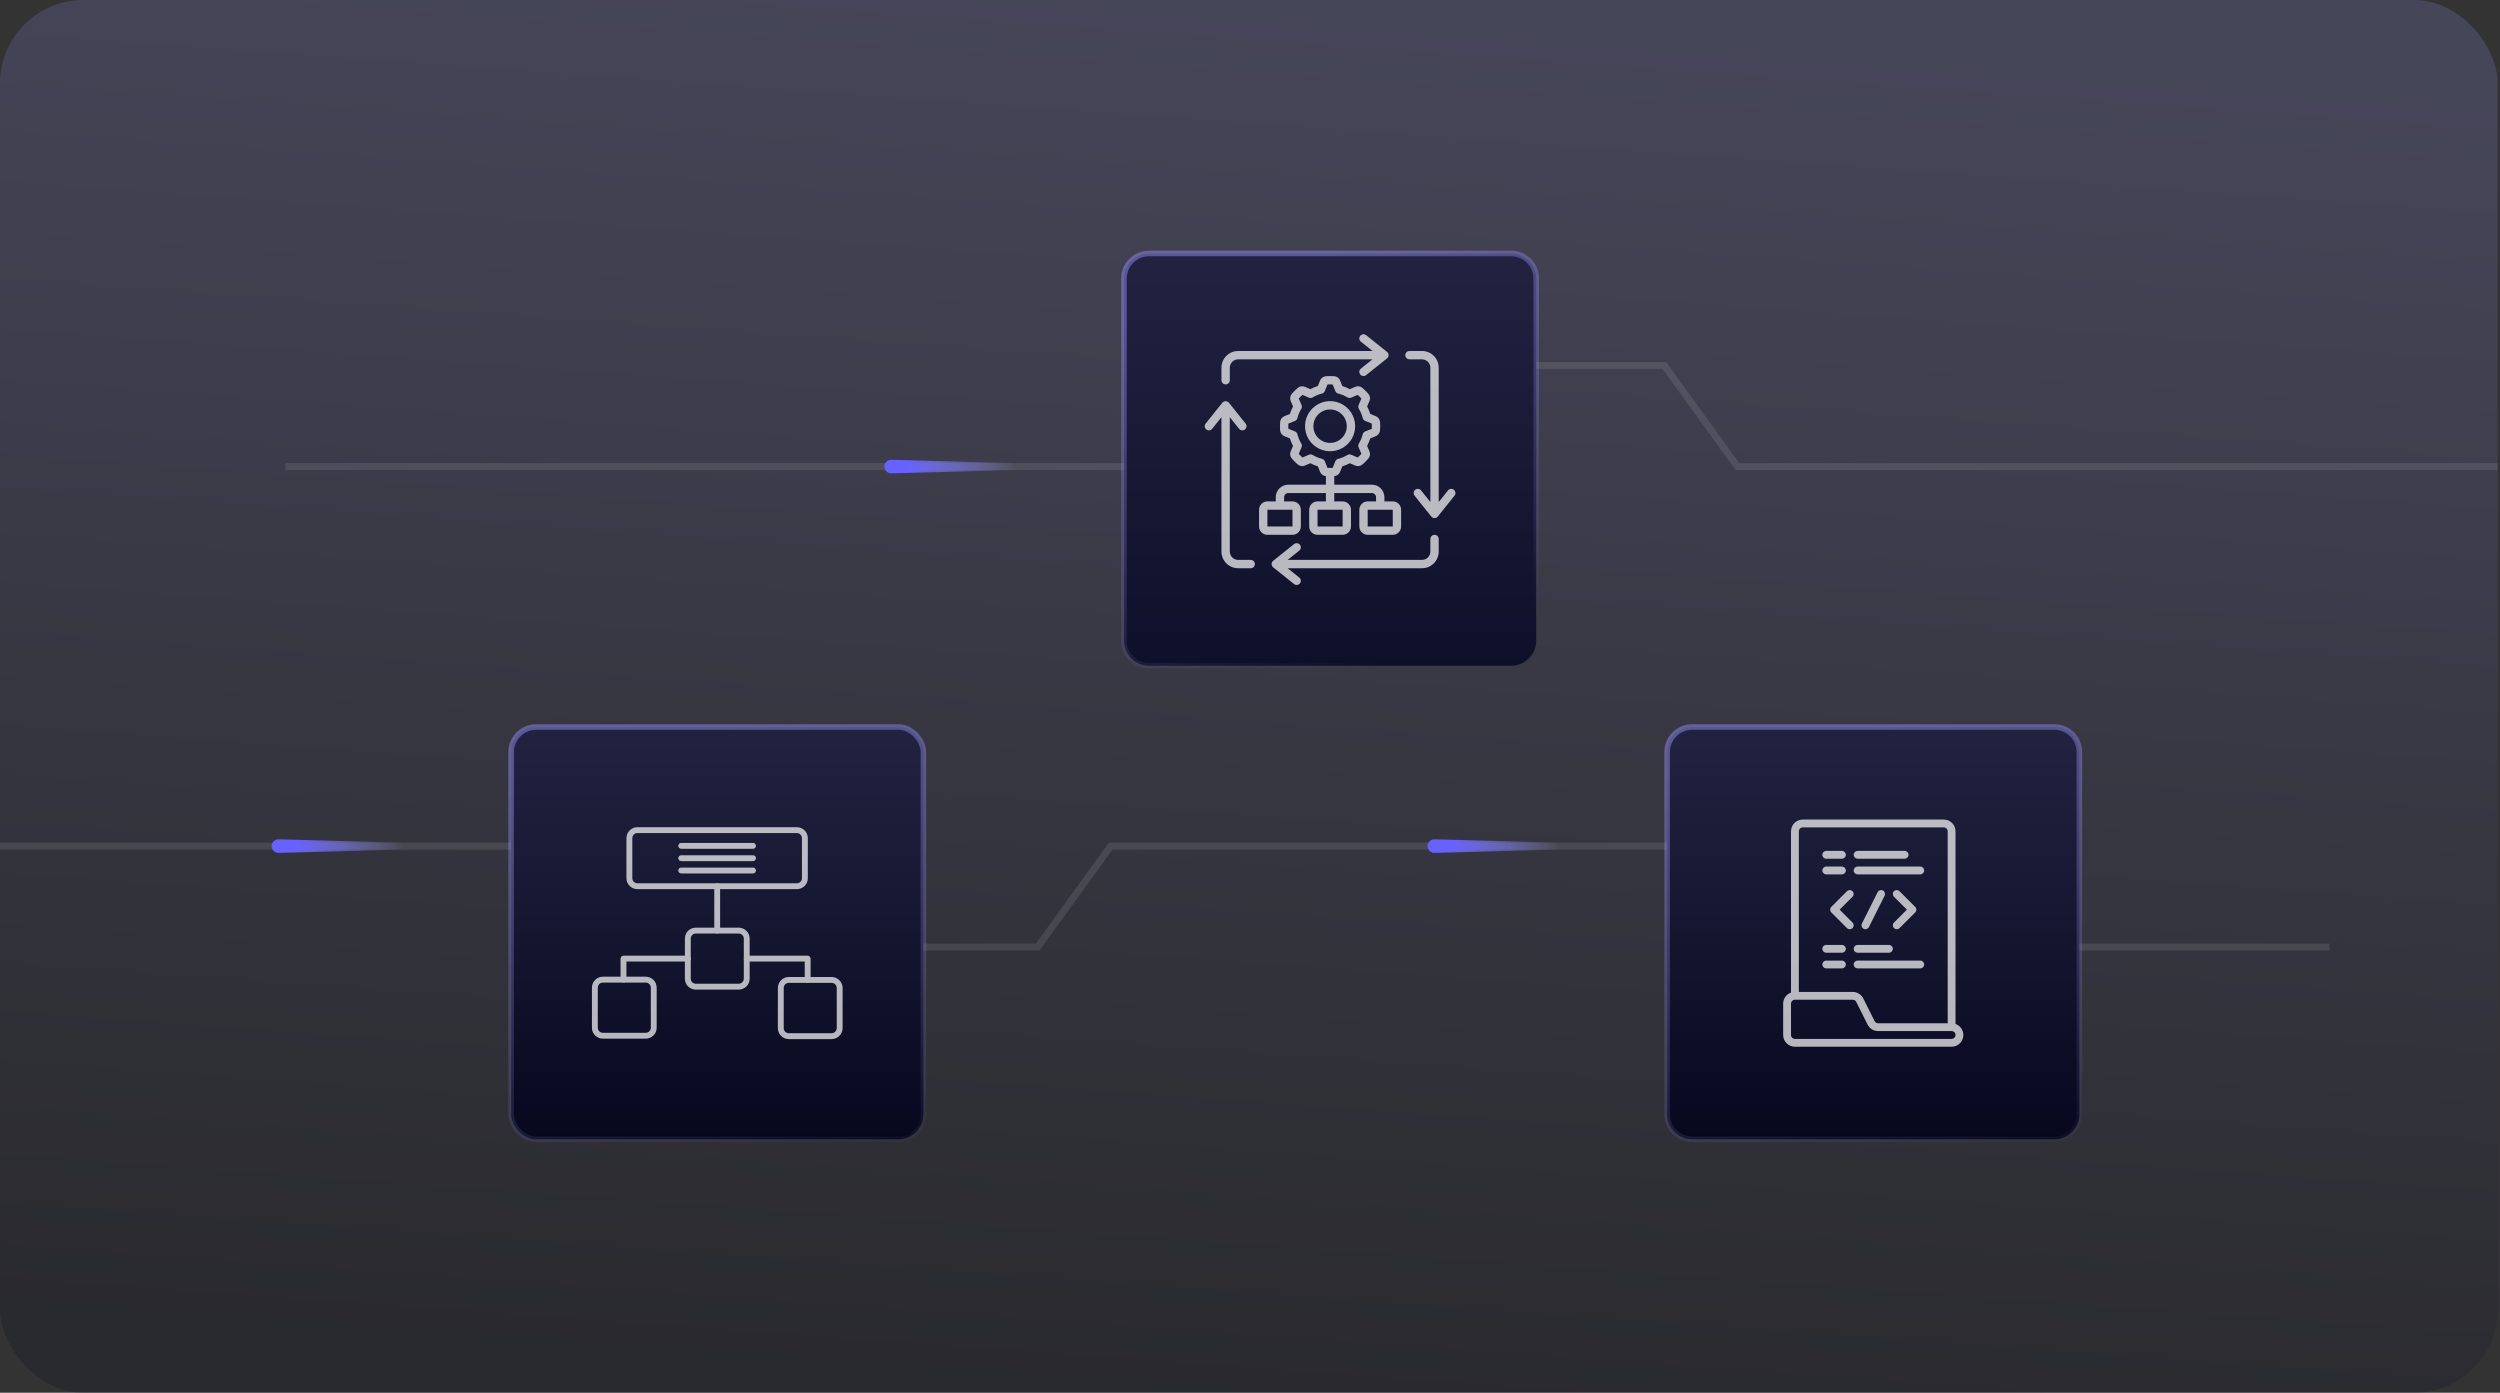 <svg width="359" height="200" viewBox="0 0 359 200" fill="none" xmlns="http://www.w3.org/2000/svg">
<rect x="0" y="0" width="359" height="200" fill="#333333" stroke="none"/>
<g clip-path="url(#clip0_6103_149249)">
<rect width="358.667" height="200" rx="12" fill="url(#paint0_linear_6103_149249)" fill-opacity="0.2"/>
<path opacity="0.1" d="M-29 121.5H76.5L86.5 136H149L159.5 121.5H255.5C255.5 121.5 262.204 130.337 266.5 136H334.5" stroke="white"/>
<path opacity="0.1" d="M41 67C82.2 67 125.3 67 166.5 67L176.5 52.5H239L249.5 67H361.5" stroke="white"/>
<rect x="73.4" y="104.4" width="59.2" height="59.2" rx="3.6" fill="url(#paint1_linear_6103_149249)" stroke="url(#paint2_linear_6103_149249)" stroke-width="0.8"/>
<g opacity="0.7">
<path fill-rule="evenodd" clip-rule="evenodd" d="M102.989 134.052C102.757 134.052 102.567 133.863 102.567 133.631V127.262C102.567 127.03 102.757 126.84 102.989 126.84C103.221 126.84 103.411 127.03 103.411 127.262V133.631C103.411 133.863 103.221 134.052 102.989 134.052Z" fill="white"/>
<path fill-rule="evenodd" clip-rule="evenodd" d="M114.42 127.683H91.538C90.673 127.683 89.956 126.987 89.956 126.122V120.365C89.956 119.479 90.673 118.783 91.538 118.783H114.42C115.285 118.783 116.002 119.479 116.002 120.365V126.122C116.002 126.987 115.285 127.683 114.42 127.683ZM91.538 119.627C91.137 119.627 90.8 119.943 90.8 120.365V126.122C90.8 126.523 91.137 126.839 91.538 126.839H114.42C114.821 126.839 115.158 126.523 115.158 126.122V120.365C115.158 119.943 114.821 119.627 114.42 119.627H91.538Z" fill="white"/>
<path fill-rule="evenodd" clip-rule="evenodd" d="M106.068 142.109H99.931C99.046 142.109 98.35 141.413 98.35 140.548V134.77C98.35 133.905 99.046 133.209 99.931 133.209H106.068C106.933 133.209 107.65 133.905 107.65 134.77V140.548C107.65 141.413 106.933 142.109 106.068 142.109ZM99.931 134.053C99.531 134.053 99.193 134.369 99.193 134.77V140.548C99.193 140.949 99.531 141.265 99.931 141.265H106.068C106.469 141.265 106.807 140.949 106.807 140.548V134.77C106.807 134.369 106.469 134.053 106.068 134.053H99.931Z" fill="white"/>
<path fill-rule="evenodd" clip-rule="evenodd" d="M115.98 141.138C115.749 141.138 115.559 140.949 115.559 140.717V138.08H107.228C106.996 138.08 106.807 137.891 106.807 137.659C106.807 137.427 106.996 137.237 107.228 137.237H115.98C116.212 137.237 116.402 137.427 116.402 137.659V140.717C116.402 140.949 116.212 141.138 115.98 141.138ZM89.534 141.096C89.302 141.096 89.112 140.906 89.112 140.674V137.659C89.112 137.427 89.302 137.237 89.534 137.237H98.771C99.003 137.237 99.193 137.427 99.193 137.659C99.193 137.891 99.003 138.08 98.771 138.08H89.956V140.674C89.956 140.906 89.766 141.096 89.534 141.096Z" fill="white"/>
<path fill-rule="evenodd" clip-rule="evenodd" d="M92.719 149.153H86.582C85.717 149.153 85 148.457 85 147.592V141.835C85 140.949 85.717 140.253 86.582 140.253H92.719C93.584 140.253 94.3 140.949 94.3 141.835V147.592C94.3 148.457 93.584 149.153 92.719 149.153ZM86.582 141.097C86.181 141.097 85.844 141.413 85.844 141.835V147.592C85.844 147.993 86.181 148.309 86.582 148.309H92.719C93.12 148.309 93.457 147.993 93.457 147.592V141.835C93.457 141.413 93.12 141.097 92.719 141.097H86.582Z" fill="white"/>
<path fill-rule="evenodd" clip-rule="evenodd" d="M119.418 149.216H113.281C112.395 149.216 111.699 148.499 111.699 147.634V141.877C111.699 141.012 112.395 140.295 113.281 140.295H119.418C120.283 140.295 121 141.012 121 141.877V147.634C121 148.499 120.283 149.216 119.418 149.216ZM113.281 141.139C112.859 141.139 112.543 141.476 112.543 141.877V147.634C112.543 148.035 112.859 148.372 113.281 148.372H119.418C119.819 148.372 120.156 148.035 120.156 147.634V141.877C120.156 141.476 119.819 141.139 119.418 141.139H113.281Z" fill="white"/>
<path fill-rule="evenodd" clip-rule="evenodd" d="M108.135 121.884H97.822C97.59 121.884 97.4 121.694 97.4 121.462C97.4 121.23 97.59 121.041 97.822 121.041H108.135C108.367 121.041 108.557 121.23 108.557 121.462C108.557 121.694 108.367 121.884 108.135 121.884Z" fill="white"/>
<path fill-rule="evenodd" clip-rule="evenodd" d="M108.135 123.655H97.822C97.59 123.655 97.4 123.465 97.4 123.233C97.4 123.001 97.59 122.812 97.822 122.812H108.135C108.367 122.812 108.557 123.001 108.557 123.233C108.557 123.465 108.367 123.655 108.135 123.655Z" fill="white"/>
<path fill-rule="evenodd" clip-rule="evenodd" d="M108.135 125.427H97.822C97.59 125.427 97.4 125.237 97.4 125.005C97.4 124.773 97.59 124.583 97.822 124.583H108.135C108.367 124.583 108.557 124.773 108.557 125.005C108.557 125.237 108.367 125.427 108.135 125.427Z" fill="white"/>
</g>
<path d="M165 36.4H217C218.988 36.4 220.6 38.012 220.6 40V92C220.6 93.988 218.988 95.6 217 95.6H165C163.012 95.6 161.4 93.988 161.4 92V40C161.4 38.012 163.012 36.4 165 36.4Z" fill="url(#paint3_linear_6103_149249)" stroke="url(#paint4_linear_6103_149249)" stroke-width="0.8"/>
<g opacity="0.7" clip-path="url(#clip1_6103_149249)">
<path d="M194.6 61.2C194.6 60.488 194.389 59.792 193.994 59.2C193.598 58.608 193.036 58.147 192.378 57.874C191.72 57.602 190.996 57.53 190.298 57.669C189.6 57.808 188.958 58.151 188.455 58.654C187.951 59.158 187.608 59.799 187.47 60.498C187.331 61.196 187.402 61.92 187.674 62.578C187.947 63.236 188.408 63.798 189 64.193C189.592 64.589 190.288 64.8 191 64.8C191.955 64.799 192.87 64.42 193.545 63.745C194.22 63.07 194.599 62.155 194.6 61.2ZM188.6 61.2C188.6 60.725 188.741 60.261 189.005 59.867C189.269 59.472 189.643 59.164 190.082 58.983C190.52 58.801 191.003 58.754 191.469 58.846C191.934 58.939 192.362 59.167 192.697 59.503C193.033 59.839 193.262 60.266 193.354 60.732C193.447 61.197 193.399 61.68 193.218 62.118C193.036 62.557 192.728 62.932 192.334 63.196C191.939 63.459 191.475 63.6 191 63.6C190.364 63.6 189.753 63.347 189.303 62.897C188.853 62.447 188.6 61.837 188.6 61.2Z" fill="white"/>
<path d="M182 76.8H185.6C185.918 76.8 186.223 76.674 186.448 76.448C186.673 76.223 186.8 75.918 186.8 75.6V73.2C186.8 72.882 186.673 72.576 186.448 72.351C186.223 72.126 185.918 72 185.6 72H184.4V71.4C184.4 71.241 184.463 71.088 184.576 70.976C184.688 70.863 184.841 70.8 185 70.8H190.4V72H189.2C188.882 72 188.576 72.126 188.351 72.351C188.126 72.576 188 72.882 188 73.2V75.6C188 75.918 188.126 76.223 188.351 76.448C188.576 76.674 188.882 76.8 189.2 76.8H192.8C193.118 76.8 193.423 76.674 193.648 76.448C193.873 76.223 194 75.918 194 75.6V73.2C194 72.882 193.873 72.576 193.648 72.351C193.423 72.126 193.118 72 192.8 72H191.6V70.8H197C197.159 70.8 197.312 70.863 197.424 70.976C197.537 71.088 197.6 71.241 197.6 71.4V72H196.4C196.082 72 195.776 72.126 195.551 72.351C195.326 72.576 195.2 72.882 195.2 73.2V75.6C195.2 75.918 195.326 76.223 195.551 76.448C195.776 76.674 196.082 76.8 196.4 76.8H200C200.318 76.8 200.623 76.674 200.848 76.448C201.073 76.223 201.2 75.918 201.2 75.6V73.2C201.2 72.882 201.073 72.576 200.848 72.351C200.623 72.126 200.318 72 200 72H198.8V71.4C198.8 70.922 198.61 70.465 198.273 70.127C197.935 69.79 197.477 69.6 197 69.6H191.6V68.374H191.618C191.799 68.357 191.971 68.29 192.117 68.181C192.262 68.072 192.374 67.925 192.44 67.755L192.755 66.968C193.129 66.854 193.49 66.704 193.835 66.519L194.615 66.854C194.781 66.927 194.964 66.951 195.143 66.926C195.322 66.9 195.491 66.825 195.631 66.71C195.788 66.578 195.941 66.437 196.087 66.29C196.234 66.142 196.375 65.99 196.507 65.834C196.624 65.694 196.699 65.524 196.724 65.344C196.75 65.164 196.725 64.98 196.652 64.814L196.317 64.034C196.502 63.689 196.652 63.328 196.766 62.954L197.554 62.639C197.723 62.573 197.87 62.461 197.979 62.316C198.088 62.171 198.154 61.998 198.171 61.818C198.191 61.614 198.2 61.407 198.2 61.2C198.2 60.992 198.191 60.786 198.173 60.582C198.156 60.401 198.09 60.228 197.981 60.083C197.872 59.938 197.724 59.826 197.555 59.76L196.768 59.445C196.654 59.071 196.504 58.709 196.319 58.365L196.654 57.585C196.726 57.419 196.751 57.236 196.725 57.057C196.7 56.877 196.625 56.709 196.51 56.569C196.378 56.412 196.237 56.259 196.09 56.112C195.942 55.966 195.79 55.825 195.634 55.693C195.494 55.576 195.324 55.501 195.144 55.475C194.964 55.45 194.78 55.475 194.614 55.548L193.834 55.883C193.489 55.698 193.127 55.547 192.754 55.433L192.44 54.644C192.374 54.475 192.262 54.328 192.117 54.219C191.972 54.11 191.8 54.044 191.619 54.027C191.208 53.989 190.794 53.989 190.382 54.027C190.201 54.043 190.029 54.11 189.883 54.219C189.738 54.328 189.626 54.475 189.56 54.644L189.245 55.431C188.871 55.546 188.509 55.696 188.165 55.881L187.385 55.545C187.219 55.473 187.036 55.449 186.856 55.474C186.677 55.5 186.508 55.575 186.369 55.69C186.212 55.822 186.059 55.962 185.912 56.11C185.766 56.258 185.625 56.41 185.492 56.566C185.376 56.706 185.301 56.876 185.275 57.056C185.25 57.236 185.275 57.419 185.348 57.586L185.683 58.366C185.498 58.711 185.347 59.072 185.233 59.446L184.446 59.761C184.277 59.827 184.13 59.939 184.021 60.084C183.912 60.229 183.845 60.401 183.829 60.582C183.808 60.786 183.8 60.992 183.8 61.2C183.8 61.407 183.808 61.614 183.827 61.818C183.843 61.999 183.91 62.171 184.019 62.317C184.128 62.462 184.275 62.574 184.444 62.64L185.231 62.955C185.345 63.329 185.496 63.691 185.681 64.035L185.345 64.815C185.273 64.981 185.249 65.164 185.274 65.343C185.3 65.522 185.374 65.691 185.49 65.831C185.621 65.988 185.762 66.141 185.91 66.287C186.058 66.434 186.21 66.575 186.366 66.707C186.506 66.824 186.675 66.899 186.855 66.924C187.036 66.95 187.219 66.925 187.386 66.852L188.166 66.517C188.51 66.702 188.872 66.852 189.246 66.966L189.561 67.754C189.627 67.923 189.739 68.07 189.884 68.179C190.029 68.288 190.201 68.354 190.382 68.371H190.4V69.6H185C184.522 69.6 184.065 69.79 183.727 70.127C183.389 70.465 183.2 70.922 183.2 71.4V72H182C181.682 72 181.376 72.126 181.151 72.351C180.926 72.576 180.8 72.882 180.8 73.2V75.6C180.8 75.918 180.926 76.223 181.151 76.448C181.376 76.674 181.682 76.8 182 76.8ZM192.8 75.6H189.2V73.2H192.8V75.6ZM200 75.6H196.4V73.2H200V75.6ZM190.249 66.246C190.214 66.158 190.158 66.079 190.086 66.017C190.014 65.954 189.929 65.909 189.836 65.886C189.369 65.771 188.923 65.585 188.511 65.336C188.429 65.287 188.337 65.257 188.242 65.251C188.146 65.244 188.051 65.26 187.963 65.298L187.03 65.698C186.937 65.616 186.845 65.531 186.757 65.442C186.669 65.353 186.583 65.262 186.501 65.169L186.901 64.236C186.939 64.148 186.955 64.053 186.948 63.957C186.942 63.862 186.912 63.77 186.863 63.688C186.614 63.277 186.428 62.83 186.313 62.363C186.29 62.27 186.245 62.185 186.182 62.113C186.12 62.041 186.041 61.985 185.953 61.95L185.011 61.573C185.003 61.45 184.999 61.325 184.999 61.199C184.999 61.074 185.003 60.95 185.011 60.825L185.953 60.449C186.041 60.413 186.12 60.358 186.182 60.286C186.245 60.214 186.29 60.128 186.313 60.036C186.428 59.569 186.614 59.122 186.863 58.711C186.912 58.629 186.942 58.536 186.948 58.441C186.955 58.346 186.939 58.251 186.901 58.163L186.5 57.23C186.582 57.137 186.667 57.045 186.756 56.957C186.845 56.869 186.936 56.783 187.029 56.701L187.962 57.101C188.05 57.139 188.145 57.155 188.241 57.148C188.336 57.142 188.428 57.112 188.51 57.063C188.921 56.814 189.368 56.628 189.835 56.513C189.928 56.49 190.013 56.445 190.085 56.383C190.157 56.32 190.213 56.241 190.248 56.153L190.625 55.211C190.874 55.194 191.123 55.194 191.372 55.211L191.749 56.153C191.785 56.241 191.84 56.32 191.912 56.383C191.984 56.445 192.07 56.49 192.162 56.513C192.629 56.628 193.076 56.814 193.487 57.063C193.569 57.112 193.661 57.142 193.757 57.148C193.852 57.155 193.947 57.139 194.035 57.101L194.968 56.701C195.061 56.783 195.153 56.868 195.241 56.957C195.329 57.046 195.415 57.137 195.497 57.23L195.097 58.163C195.06 58.251 195.043 58.347 195.05 58.442C195.057 58.537 195.086 58.629 195.136 58.711C195.385 59.123 195.57 59.569 195.686 60.036C195.709 60.129 195.753 60.215 195.816 60.286C195.879 60.358 195.957 60.414 196.046 60.449L196.987 60.826C196.996 60.95 196.999 61.075 196.999 61.2C196.999 61.325 196.996 61.45 196.987 61.574L196.046 61.95C195.957 61.986 195.879 62.042 195.816 62.113C195.753 62.185 195.709 62.271 195.686 62.363C195.57 62.83 195.385 63.277 195.136 63.689C195.086 63.77 195.057 63.863 195.05 63.958C195.043 64.053 195.06 64.149 195.097 64.237L195.497 65.169C195.415 65.263 195.33 65.354 195.241 65.442C195.152 65.531 195.061 65.617 194.968 65.699L194.035 65.299C193.947 65.261 193.852 65.245 193.757 65.251C193.661 65.258 193.569 65.287 193.487 65.337C193.076 65.586 192.629 65.772 192.162 65.887C192.07 65.91 191.984 65.955 191.912 66.017C191.84 66.08 191.785 66.159 191.749 66.247L191.372 67.189C191.123 67.205 190.874 67.205 190.625 67.189L190.249 66.246ZM182 73.2H185.6V75.6H182V73.2Z" fill="white"/>
<path d="M195.425 52.931C195.364 52.98 195.313 53.041 195.275 53.11C195.237 53.179 195.213 53.255 195.204 53.334C195.195 53.412 195.202 53.491 195.224 53.567C195.246 53.642 195.283 53.713 195.332 53.775C195.381 53.836 195.442 53.888 195.511 53.925C195.58 53.964 195.656 53.987 195.734 53.996C195.813 54.005 195.892 53.998 195.968 53.976C196.043 53.954 196.114 53.917 196.175 53.868L199.175 51.468C199.246 51.412 199.302 51.341 199.341 51.26C199.38 51.178 199.401 51.09 199.401 51C199.401 50.91 199.38 50.821 199.341 50.74C199.302 50.659 199.246 50.587 199.175 50.531L196.175 48.131C196.051 48.032 195.892 47.986 195.734 48.003C195.576 48.021 195.431 48.1 195.332 48.225C195.232 48.349 195.186 48.508 195.204 48.666C195.221 48.824 195.301 48.969 195.425 49.068L197.09 50.4H177.8C177.164 50.4 176.553 50.653 176.103 51.103C175.653 51.553 175.4 52.163 175.4 52.8V54.6C175.4 54.759 175.464 54.911 175.576 55.024C175.689 55.136 175.841 55.2 176 55.2C176.16 55.2 176.312 55.136 176.425 55.024C176.537 54.911 176.6 54.759 176.6 54.6V52.8C176.6 52.481 176.727 52.176 176.952 51.951C177.177 51.726 177.482 51.6 177.8 51.6H197.09L195.425 52.931Z" fill="white"/>
<path d="M208.775 70.332C208.713 70.282 208.643 70.246 208.567 70.224C208.491 70.202 208.412 70.195 208.334 70.204C208.255 70.213 208.179 70.237 208.11 70.275C208.041 70.313 207.98 70.364 207.931 70.425L206.6 72.09V52.8C206.6 52.164 206.347 51.553 205.897 51.103C205.447 50.653 204.836 50.4 204.2 50.4H202.4C202.241 50.4 202.088 50.464 201.976 50.576C201.863 50.689 201.8 50.841 201.8 51C201.8 51.16 201.863 51.312 201.976 51.425C202.088 51.537 202.241 51.6 202.4 51.6H204.2C204.518 51.6 204.823 51.727 205.048 51.952C205.273 52.177 205.4 52.482 205.4 52.8V72.09L204.068 70.425C204.019 70.364 203.958 70.313 203.889 70.275C203.82 70.237 203.744 70.213 203.666 70.204C203.588 70.195 203.508 70.202 203.433 70.224C203.357 70.246 203.286 70.282 203.225 70.332C203.163 70.381 203.112 70.442 203.074 70.511C203.036 70.58 203.012 70.656 203.003 70.734C202.995 70.812 203.001 70.892 203.023 70.968C203.045 71.043 203.082 71.114 203.131 71.175L205.531 74.175C205.587 74.246 205.659 74.302 205.74 74.341C205.821 74.38 205.91 74.401 206 74.401C206.09 74.401 206.179 74.38 206.26 74.341C206.341 74.302 206.412 74.246 206.468 74.175L208.868 71.175C208.918 71.114 208.954 71.043 208.976 70.968C208.998 70.892 209.005 70.812 208.996 70.734C208.988 70.656 208.964 70.58 208.926 70.511C208.888 70.442 208.836 70.381 208.775 70.332Z" fill="white"/>
<path d="M206.6 79.2V77.4C206.6 77.241 206.537 77.088 206.424 76.975C206.312 76.863 206.159 76.8 206 76.8C205.841 76.8 205.688 76.863 205.576 76.975C205.463 77.088 205.4 77.241 205.4 77.4V79.2C205.4 79.518 205.273 79.823 205.048 80.048C204.823 80.273 204.518 80.4 204.2 80.4H184.91L186.575 79.068C186.636 79.019 186.688 78.958 186.726 78.889C186.764 78.82 186.788 78.744 186.796 78.666C186.805 78.588 186.798 78.508 186.776 78.433C186.754 78.357 186.718 78.286 186.668 78.225C186.619 78.163 186.558 78.112 186.489 78.074C186.42 78.036 186.344 78.012 186.266 78.003C186.188 77.995 186.108 78.001 186.033 78.023C185.957 78.045 185.886 78.082 185.825 78.131L182.825 80.531C182.755 80.587 182.698 80.659 182.659 80.74C182.62 80.821 182.6 80.91 182.6 81C182.6 81.09 182.62 81.179 182.659 81.26C182.698 81.341 182.755 81.412 182.825 81.468L185.825 83.868C185.949 83.968 186.108 84.014 186.266 83.996C186.424 83.979 186.569 83.899 186.668 83.775C186.768 83.65 186.814 83.492 186.796 83.334C186.779 83.175 186.699 83.031 186.575 82.931L184.91 81.6H204.2C204.836 81.6 205.447 81.347 205.897 80.897C206.347 80.447 206.6 79.836 206.6 79.2Z" fill="white"/>
<path d="M177.8 81.6H179.6C179.759 81.6 179.912 81.536 180.024 81.424C180.137 81.311 180.2 81.159 180.2 81C180.2 80.841 180.137 80.688 180.024 80.575C179.912 80.463 179.759 80.4 179.6 80.4H177.8C177.482 80.4 177.177 80.273 176.952 80.048C176.727 79.823 176.6 79.518 176.6 79.2V59.91L177.932 61.575C177.981 61.636 178.042 61.687 178.111 61.725C178.18 61.763 178.256 61.788 178.334 61.796C178.412 61.805 178.492 61.798 178.567 61.776C178.643 61.754 178.714 61.718 178.775 61.668C178.837 61.619 178.888 61.558 178.926 61.489C178.964 61.42 178.988 61.344 178.997 61.266C179.005 61.188 178.999 61.108 178.977 61.032C178.955 60.957 178.918 60.886 178.869 60.825L176.469 57.825C176.411 57.758 176.339 57.704 176.258 57.667C176.177 57.63 176.089 57.611 176 57.611C175.911 57.611 175.823 57.63 175.743 57.667C175.662 57.704 175.59 57.758 175.532 57.825L173.132 60.825C173.032 60.949 172.986 61.108 173.004 61.266C173.021 61.424 173.101 61.569 173.225 61.668C173.349 61.768 173.508 61.814 173.666 61.796C173.825 61.779 173.969 61.699 174.069 61.575L175.4 59.91V79.2C175.4 79.836 175.653 80.447 176.103 80.897C176.553 81.347 177.164 81.6 177.8 81.6Z" fill="white"/>
</g>
<path d="M243 104.4H295C296.988 104.4 298.6 106.012 298.6 108V160C298.6 161.988 296.988 163.6 295 163.6H243C241.012 163.6 239.4 161.988 239.4 160V108C239.4 106.012 241.012 104.4 243 104.4Z" fill="url(#paint5_linear_6103_149249)" stroke="url(#paint6_linear_6103_149249)" stroke-width="0.8"/>
<g opacity="0.7">
<path fill-rule="evenodd" clip-rule="evenodd" d="M257.188 142.534V119.375C257.188 118.443 257.943 117.688 258.875 117.688H279.125C280.057 117.688 280.812 118.443 280.812 119.375V147.034C281.048 147.117 281.264 147.252 281.443 147.432C281.76 147.748 281.938 148.177 281.938 148.625C281.938 149.557 281.182 150.312 280.25 150.312H257.75C256.818 150.312 256.062 149.557 256.062 148.625C256.062 147.376 256.062 145.374 256.062 144.125C256.062 143.39 256.532 142.765 257.188 142.534ZM280.25 149.188C280.56 149.188 280.812 148.935 280.812 148.625C280.812 148.476 280.753 148.333 280.648 148.227C280.542 148.122 280.399 148.062 280.25 148.062C277.739 148.062 271.739 148.062 269.695 148.062C269.056 148.062 268.472 147.701 268.186 147.13C267.757 146.271 266.987 144.732 266.558 143.874C266.463 143.683 266.268 143.562 266.055 143.562C264.332 143.562 259.855 143.562 257.75 143.562C257.439 143.562 257.188 143.815 257.188 144.125V148.625C257.188 148.935 257.439 149.188 257.75 149.188H280.25ZM279.688 146.938V119.375C279.688 119.064 279.435 118.812 279.125 118.812C275.284 118.812 262.716 118.812 258.875 118.812C258.565 118.812 258.312 119.064 258.312 119.375V142.438H266.055C266.694 142.438 267.278 142.799 267.564 143.37C267.993 144.229 268.763 145.768 269.192 146.626C269.287 146.817 269.482 146.938 269.695 146.938H279.688Z" fill="white"/>
<path fill-rule="evenodd" clip-rule="evenodd" d="M266.75 123.312H273.5C273.811 123.312 274.062 123.06 274.062 122.75C274.062 122.44 273.811 122.188 273.5 122.188H266.75C266.44 122.188 266.188 122.44 266.188 122.75C266.188 123.06 266.44 123.312 266.75 123.312Z" fill="white"/>
<path fill-rule="evenodd" clip-rule="evenodd" d="M262.25 123.312H264.5C264.81 123.312 265.062 123.06 265.062 122.75C265.062 122.44 264.81 122.188 264.5 122.188H262.25C261.94 122.188 261.688 122.44 261.688 122.75C261.688 123.06 261.94 123.312 262.25 123.312Z" fill="white"/>
<path fill-rule="evenodd" clip-rule="evenodd" d="M266.75 125.562H275.75C276.061 125.562 276.312 125.31 276.312 125C276.312 124.69 276.061 124.438 275.75 124.438H266.75C266.44 124.438 266.188 124.69 266.188 125C266.188 125.31 266.44 125.562 266.75 125.562Z" fill="white"/>
<path fill-rule="evenodd" clip-rule="evenodd" d="M262.25 125.562H264.5C264.81 125.562 265.062 125.31 265.062 125C265.062 124.69 264.81 124.438 264.5 124.438H262.25C261.94 124.438 261.688 124.69 261.688 125C261.688 125.31 261.94 125.562 262.25 125.562Z" fill="white"/>
<path fill-rule="evenodd" clip-rule="evenodd" d="M266.75 136.812H271.25C271.561 136.812 271.812 136.56 271.812 136.25C271.812 135.94 271.561 135.688 271.25 135.688H266.75C266.44 135.688 266.188 135.94 266.188 136.25C266.188 136.56 266.44 136.812 266.75 136.812Z" fill="white"/>
<path fill-rule="evenodd" clip-rule="evenodd" d="M262.25 136.812H264.5C264.81 136.812 265.062 136.56 265.062 136.25C265.062 135.94 264.81 135.688 264.5 135.688H262.25C261.94 135.688 261.688 135.94 261.688 136.25C261.688 136.56 261.94 136.812 262.25 136.812Z" fill="white"/>
<path fill-rule="evenodd" clip-rule="evenodd" d="M269.622 128.123L267.372 132.623C267.233 132.901 267.346 133.239 267.623 133.378C267.901 133.517 268.239 133.404 268.378 133.126L270.628 128.626C270.767 128.349 270.654 128.01 270.376 127.872C270.099 127.733 269.76 127.846 269.622 128.123Z" fill="white"/>
<path fill-rule="evenodd" clip-rule="evenodd" d="M266.75 139.062H275.75C276.061 139.062 276.312 138.81 276.312 138.5C276.312 138.19 276.061 137.938 275.75 137.938H266.75C266.44 137.938 266.188 138.19 266.188 138.5C266.188 138.81 266.44 139.062 266.75 139.062Z" fill="white"/>
<path fill-rule="evenodd" clip-rule="evenodd" d="M262.25 139.062H264.5C264.81 139.062 265.062 138.81 265.062 138.5C265.062 138.19 264.81 137.938 264.5 137.938H262.25C261.94 137.938 261.688 138.19 261.688 138.5C261.688 138.81 261.94 139.062 262.25 139.062Z" fill="white"/>
<path fill-rule="evenodd" clip-rule="evenodd" d="M264.171 130.625L266.023 132.478C266.242 132.697 266.242 133.054 266.023 133.273C265.803 133.492 265.447 133.492 265.227 133.273L262.977 131.023C262.758 130.804 262.758 130.447 262.977 130.228L265.227 127.978C265.447 127.758 265.803 127.758 266.023 127.978C266.242 128.197 266.242 128.554 266.023 128.773L264.171 130.625Z" fill="white"/>
<path fill-rule="evenodd" clip-rule="evenodd" d="M273.829 130.625L271.977 128.773C271.758 128.554 271.758 128.197 271.977 127.978C272.196 127.758 272.553 127.758 272.772 127.978L275.022 130.228C275.242 130.447 275.242 130.804 275.022 131.023L272.772 133.273C272.553 133.492 272.196 133.492 271.977 133.273C271.758 133.054 271.758 132.697 271.977 132.478L273.829 130.625Z" fill="white"/>
</g>
<path d="M146 67C146 66.722 145.778 66.494 145.5 66.487L128 66.026C127.452 66.012 127 66.452 127 67C127 67.548 127.452 67.988 128 67.974L145.5 67.513C145.778 67.506 146 67.278 146 67Z" fill="url(#paint7_linear_6103_149249)"/>
<path d="M224 121.5C224 121.222 223.778 120.994 223.5 120.987L206 120.526C205.452 120.512 205 120.952 205 121.5C205 122.048 205.454 122.488 206.002 122.474C212.646 122.299 216.723 122.192 223.498 122.013C223.777 122.006 224 121.778 224 121.5Z" fill="url(#paint8_linear_6103_149249)"/>
<path d="M58 121.5C58 121.222 57.778 120.994 57.5 120.987L40 120.526C39.452 120.512 39 120.952 39 121.5C39 122.048 39.454 122.488 40.002 122.474C46.646 122.299 50.723 122.192 57.498 122.013C57.776 122.006 58 121.778 58 121.5Z" fill="url(#paint9_linear_6103_149249)"/>
</g>
<defs>
<linearGradient id="paint0_linear_6103_149249" x1="161.5" y1="200" x2="175.864" y2="1.073" gradientUnits="userSpaceOnUse">
<stop stop-color="#010316"/>
<stop offset="1" stop-color="#9390F2"/>
</linearGradient>
<linearGradient id="paint1_linear_6103_149249" x1="98.5" y1="164" x2="98.5" y2="104" gradientUnits="userSpaceOnUse">
<stop stop-color="#07081E"/>
<stop offset="1" stop-color="#222341"/>
</linearGradient>
<linearGradient id="paint2_linear_6103_149249" x1="103" y1="104" x2="118" y2="172" gradientUnits="userSpaceOnUse">
<stop stop-color="#8F8CEE" stop-opacity="0.5"/>
<stop offset="1" stop-color="#8F8CEE" stop-opacity="0"/>
</linearGradient>
<linearGradient id="paint3_linear_6103_149249" x1="186.5" y1="96" x2="186.5" y2="36" gradientUnits="userSpaceOnUse">
<stop stop-color="#0E0F29"/>
<stop offset="1" stop-color="#222341"/>
</linearGradient>
<linearGradient id="paint4_linear_6103_149249" x1="191" y1="36" x2="211" y2="91" gradientUnits="userSpaceOnUse">
<stop stop-color="#8F8CEE" stop-opacity="0.5"/>
<stop offset="1" stop-color="#8F8CEE" stop-opacity="0"/>
</linearGradient>
<linearGradient id="paint5_linear_6103_149249" x1="264.5" y1="164" x2="264.5" y2="104" gradientUnits="userSpaceOnUse">
<stop stop-color="#07081E"/>
<stop offset="1" stop-color="#222341"/>
</linearGradient>
<linearGradient id="paint6_linear_6103_149249" x1="269" y1="104" x2="284" y2="172" gradientUnits="userSpaceOnUse">
<stop stop-color="#8F8CEE" stop-opacity="0.5"/>
<stop offset="1" stop-color="#8F8CEE" stop-opacity="0"/>
</linearGradient>
<linearGradient id="paint7_linear_6103_149249" x1="127" y1="67" x2="146" y2="67" gradientUnits="userSpaceOnUse">
<stop offset="0.174" stop-color="#6762FE"/>
<stop offset="1" stop-color="#9B98FF" stop-opacity="0"/>
</linearGradient>
<linearGradient id="paint8_linear_6103_149249" x1="205" y1="121.5" x2="224" y2="121.5" gradientUnits="userSpaceOnUse">
<stop offset="0.174" stop-color="#6762FE"/>
<stop offset="1" stop-color="#9B98FF" stop-opacity="0"/>
</linearGradient>
<linearGradient id="paint9_linear_6103_149249" x1="39" y1="121.5" x2="58" y2="121.5" gradientUnits="userSpaceOnUse">
<stop offset="0.174" stop-color="#6762FE"/>
<stop offset="1" stop-color="#9B98FF" stop-opacity="0"/>
</linearGradient>
<clipPath id="clip0_6103_149249">
<rect width="358.667" height="200" rx="12" fill="white"/>
</clipPath>
<clipPath id="clip1_6103_149249">
<rect width="36" height="36" fill="white" transform="translate(173 48)"/>
</clipPath>
</defs>
</svg>

